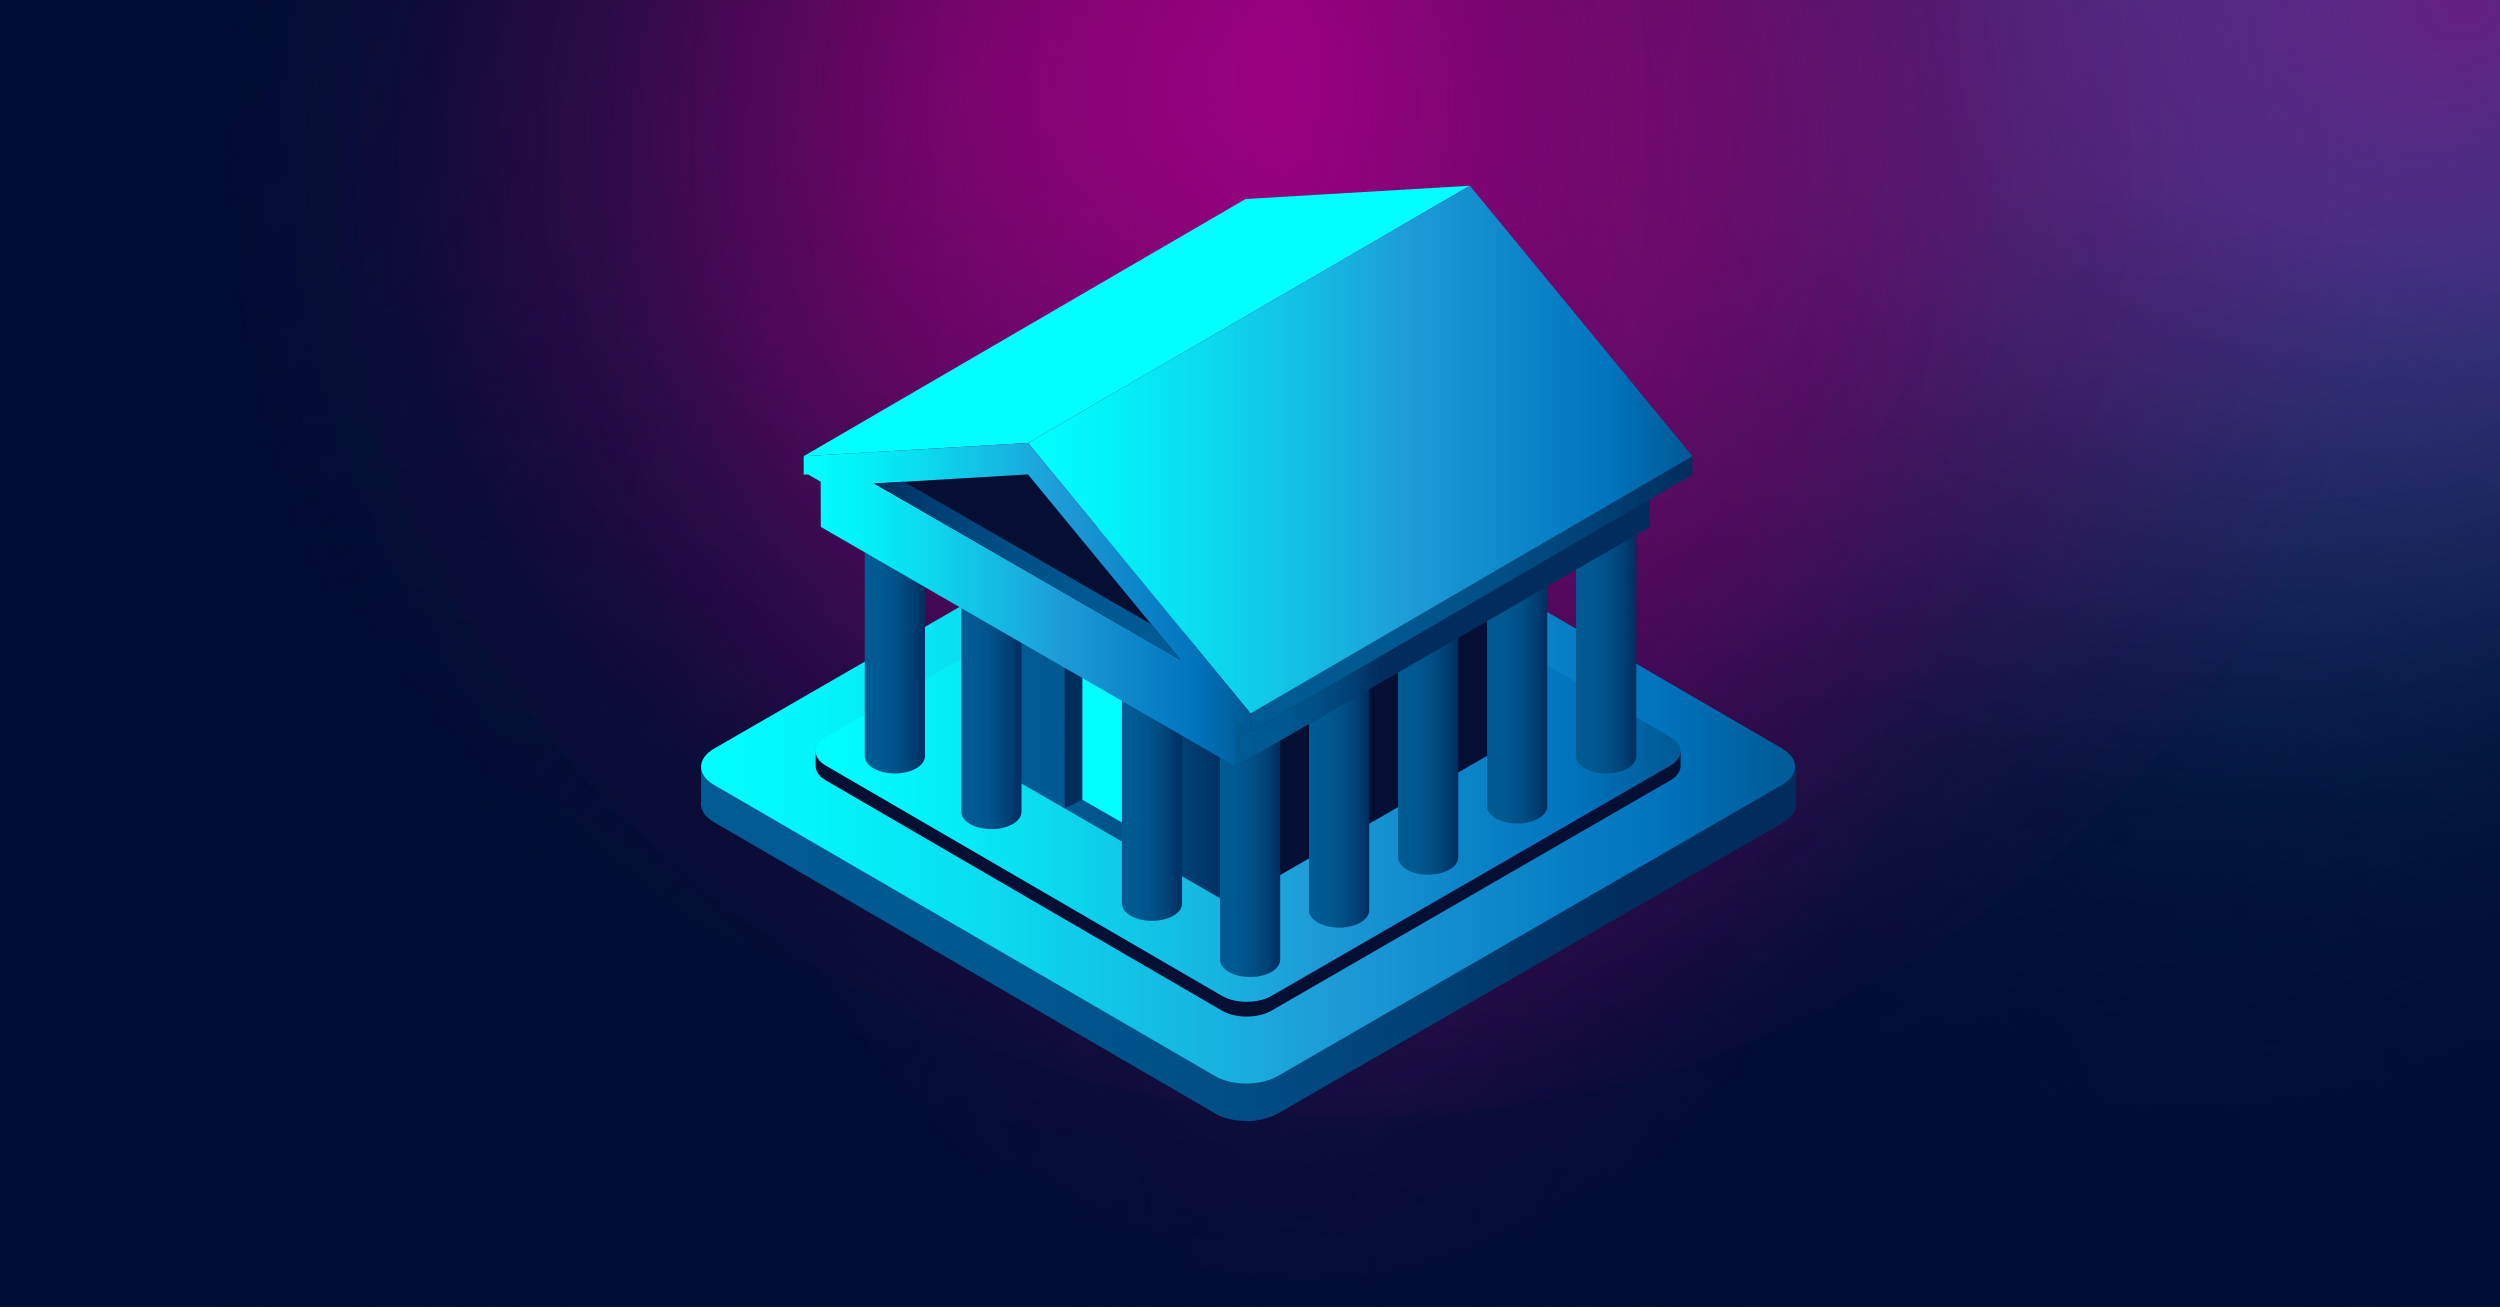 <?xml version="1.0" encoding="UTF-8"?><svg xmlns="http://www.w3.org/2000/svg" xmlns:xlink="http://www.w3.org/1999/xlink" viewBox="0 0 1201.3 628"><defs><style>.cls-1{fill:url(#Unbenannter_Verlauf_28-3);}.cls-1,.cls-2,.cls-3,.cls-4,.cls-5,.cls-6,.cls-7,.cls-8,.cls-9,.cls-10,.cls-11,.cls-12,.cls-13,.cls-14,.cls-15,.cls-16,.cls-17,.cls-18,.cls-19,.cls-20,.cls-21,.cls-22,.cls-23,.cls-24,.cls-25,.cls-26,.cls-27,.cls-28,.cls-29,.cls-30,.cls-31,.cls-32,.cls-33,.cls-34,.cls-35{stroke-width:0px;}.cls-2{fill:url(#Unbenannter_Verlauf_28-2);}.cls-3{fill:url(#Unbenannter_Verlauf_28-4);}.cls-4{fill:url(#Unbenannter_Verlauf_3-10);}.cls-5{fill:url(#Unbenannter_Verlauf_173-3);}.cls-6{fill:url(#Unbenannter_Verlauf_173-4);}.cls-7{fill:url(#Unbenannter_Verlauf_173-2);}.cls-8{fill:url(#Unbenannter_Verlauf_3-7);}.cls-9{fill:url(#Unbenannter_Verlauf_3-6);}.cls-10{fill:url(#Unbenannter_Verlauf_3-5);}.cls-11{fill:url(#Unbenannter_Verlauf_3-9);}.cls-12{fill:url(#Unbenannter_Verlauf_3-8);}.cls-13{fill:url(#Unbenannter_Verlauf_3-3);}.cls-14{fill:url(#Unbenannter_Verlauf_3-2);}.cls-15{fill:url(#Unbenannter_Verlauf_3-4);}.cls-16{fill:url(#Unbenannter_Verlauf_173);}.cls-17{fill:url(#Unbenannter_Verlauf_179);}.cls-18{fill:url(#Unbenannter_Verlauf_75);}.cls-18,.cls-19,.cls-20,.cls-21,.cls-22,.cls-23{opacity:.68;}.cls-19{fill:url(#Unbenannter_Verlauf_185-2);}.cls-20{fill:url(#Unbenannter_Verlauf_185-3);}.cls-21{fill:url(#Unbenannter_Verlauf_182-2);}.cls-22{fill:url(#Unbenannter_Verlauf_182);}.cls-23{fill:url(#Unbenannter_Verlauf_185);}.cls-24{fill:url(#Unbenannter_Verlauf_8);}.cls-25{fill:url(#Unbenannter_Verlauf_3);}.cls-26{fill:url(#Unbenannter_Verlauf_40);}.cls-27{fill:url(#Unbenannter_Verlauf_28);}.cls-28{fill:url(#Unbenannter_Verlauf_19);}.cls-29{fill:url(#Unbenannter_Verlauf_24);}.cls-30{fill:#8f929c;}.cls-31{fill:#002d5e;}.cls-32{fill:#003750;}.cls-33{fill:aqua;}.cls-34{fill:#050f34;}.cls-35{fill:#000d35;}</style><radialGradient id="Unbenannter_Verlauf_40" cx="3878.22" cy="1200.44" fx="3810.93" fy="1270.82" r="228.85" gradientTransform="translate(8947.36 3281.5) rotate(-180) scale(2.04 2.73)" gradientUnits="userSpaceOnUse"><stop offset=".26" stop-color="#015f97"/><stop offset=".35" stop-color="#02598f" stop-opacity=".91"/><stop offset=".53" stop-color="#064a7a" stop-opacity=".67"/><stop offset=".77" stop-color="#0c3359" stop-opacity=".29"/><stop offset=".94" stop-color="#112240" stop-opacity="0"/></radialGradient><radialGradient id="Unbenannter_Verlauf_75" cx="2806.14" cy="-4656.41" fx="2795.6" fy="-5006.1" r="389.08" gradientTransform="translate(4517.3 6522.22) rotate(178.66) scale(1.35 -1.4) skewX(.3)" gradientUnits="userSpaceOnUse"><stop offset=".31" stop-color="#110616"/><stop offset=".54" stop-color="#110616" stop-opacity=".61"/><stop offset="1" stop-color="#110616" stop-opacity="0"/></radialGradient><radialGradient id="Unbenannter_Verlauf_173" cx="4427.28" cy="1200.93" fx="4329.36" fy="1298.93" r="181.71" gradientTransform="translate(-8905.47 3281.5) scale(2.04 -2.73)" gradientUnits="userSpaceOnUse"><stop offset="0" stop-color="#000d35"/><stop offset=".94" stop-color="#000d35" stop-opacity="0"/></radialGradient><radialGradient id="Unbenannter_Verlauf_173-2" cx="2722.45" cy="-1304.98" fx="2706.27" fy="-1720.92" r="506.88" gradientTransform="translate(3831.8 -799.21) rotate(-178.82) scale(1.17 1.08)" xlink:href="#Unbenannter_Verlauf_173"/><radialGradient id="Unbenannter_Verlauf_179" cx="3998.61" cy="983.59" fx="3960.04" fy="983.59" r="120.92" gradientTransform="translate(15682.34 3276.7) rotate(-180) scale(3.66 3.33)" gradientUnits="userSpaceOnUse"><stop offset="0" stop-color="#662182"/><stop offset=".62" stop-color="#662182" stop-opacity=".32"/><stop offset=".94" stop-color="#662182" stop-opacity="0"/></radialGradient><radialGradient id="Unbenannter_Verlauf_173-3" cx="3916.99" cy="-512.18" fx="3833.83" fy="-425.2" r="282.84" gradientTransform="translate(9383.89 1673.85) rotate(-180) scale(2.15 -2.05)" xlink:href="#Unbenannter_Verlauf_173"/><radialGradient id="Unbenannter_Verlauf_182" cx="2365.5" cy="-5030.09" fx="2365.5" fy="-5070.79" r="389.08" gradientTransform="translate(3847.31 6022.17) rotate(178.81) scale(1.3 -1.19)" gradientUnits="userSpaceOnUse"><stop offset=".07" stop-color="#a20084"/><stop offset=".34" stop-color="#a20084" stop-opacity=".65"/><stop offset=".65" stop-color="#a20084" stop-opacity=".3"/><stop offset=".88" stop-color="#a20084" stop-opacity=".08"/><stop offset="1" stop-color="#a20084" stop-opacity="0"/></radialGradient><radialGradient id="Unbenannter_Verlauf_182-2" cx="2540.23" cy="-4656.41" fx="2540.23" fy="-4697.11" r="389.08" gradientTransform="translate(2940.59 6530.62) rotate(177.94) scale(.88 -1.4) skewX(2.2)" xlink:href="#Unbenannter_Verlauf_182"/><radialGradient id="Unbenannter_Verlauf_185" cx="2385.6" cy="-4898.91" fx="2385.6" fy="-4939.62" r="389.08" gradientTransform="translate(3619.14 6183.89) rotate(178.67) scale(1.23 -1.26) skewX(.27)" gradientUnits="userSpaceOnUse"><stop offset=".07" stop-color="#a20084" stop-opacity=".5"/><stop offset=".39" stop-color="#720870" stop-opacity=".3"/><stop offset=".79" stop-color="#3d115b" stop-opacity=".08"/><stop offset="1" stop-color="#2a1554" stop-opacity="0"/></radialGradient><radialGradient id="Unbenannter_Verlauf_185-2" cx="2419.28" cy="-5219.39" fx="2419.28" fy="-5260.1" r="389.08" gradientTransform="translate(3381.3 5814.08) rotate(178.73) scale(1.13 -1.11) skewX(.16)" xlink:href="#Unbenannter_Verlauf_185"/><radialGradient id="Unbenannter_Verlauf_185-3" cx="2803.04" cy="-4656.41" fx="2803.04" fy="-4697.11" r="389.08" gradientTransform="translate(2032.57 6522.31) rotate(176.29) scale(.49 -1.4) skewX(9.46)" xlink:href="#Unbenannter_Verlauf_185"/><radialGradient id="Unbenannter_Verlauf_173-4" cx="4776.64" cy="-674.5" fx="4693.47" fy="-587.52" r="282.84" gradientTransform="translate(-8885.71 1926.96) scale(1.9 1.93)" xlink:href="#Unbenannter_Verlauf_173"/><linearGradient id="Unbenannter_Verlauf_19" x1="336.82" y1="453.19" x2="863.18" y2="453.19" gradientUnits="userSpaceOnUse"><stop offset="0" stop-color="#005b94"/><stop offset=".26" stop-color="#005890"/><stop offset=".47" stop-color="#004f86"/><stop offset=".66" stop-color="#004175"/><stop offset=".84" stop-color="#002d5e"/><stop offset=".84" stop-color="#002d5e"/></linearGradient><linearGradient id="Unbenannter_Verlauf_28" x1="336.89" y1="368.42" x2="862.59" y2="368.42" gradientUnits="userSpaceOnUse"><stop offset="0" stop-color="aqua"/><stop offset=".1" stop-color="#02f5fb"/><stop offset=".26" stop-color="#0adcf0"/><stop offset=".47" stop-color="#17b3e0"/><stop offset=".57" stop-color="#1e9cd7"/><stop offset=".87" stop-color="#0075be"/><stop offset=".99" stop-color="#005b97"/></linearGradient><linearGradient id="Unbenannter_Verlauf_28-2" x1="391.94" y1="361.03" x2="807.55" y2="361.03" xlink:href="#Unbenannter_Verlauf_28"/><linearGradient id="Unbenannter_Verlauf_3" x1="489.11" y1="346.28" x2="591.02" y2="346.28" gradientUnits="userSpaceOnUse"><stop offset="0" stop-color="#005b94"/><stop offset=".31" stop-color="#005890"/><stop offset=".56" stop-color="#004f86"/><stop offset=".78" stop-color="#004175"/><stop offset="1" stop-color="#002d5e"/><stop offset="1" stop-color="#002d5e"/></linearGradient><linearGradient id="Unbenannter_Verlauf_3-2" x1="629" y1="388.41" x2="657.94" y2="388.41" xlink:href="#Unbenannter_Verlauf_3"/><linearGradient id="Unbenannter_Verlauf_3-3" x1="671.79" y1="362.99" x2="700.72" y2="362.99" xlink:href="#Unbenannter_Verlauf_3"/><linearGradient id="Unbenannter_Verlauf_3-4" x1="714.57" y1="338.41" x2="743.5" y2="338.41" xlink:href="#Unbenannter_Verlauf_3"/><linearGradient id="Unbenannter_Verlauf_3-5" x1="757.35" y1="314.35" x2="786.29" y2="314.35" xlink:href="#Unbenannter_Verlauf_3"/><linearGradient id="Unbenannter_Verlauf_3-6" x1="586.22" y1="412.15" x2="615.16" y2="412.15" xlink:href="#Unbenannter_Verlauf_3"/><linearGradient id="Unbenannter_Verlauf_3-7" x1="539.08" y1="385.17" x2="568.01" y2="385.17" xlink:href="#Unbenannter_Verlauf_3"/><linearGradient id="Unbenannter_Verlauf_3-8" x1="461.91" y1="340.27" x2="490.85" y2="340.27" xlink:href="#Unbenannter_Verlauf_3"/><linearGradient id="Unbenannter_Verlauf_3-9" x1="415.53" y1="313.51" x2="444.46" y2="313.51" xlink:href="#Unbenannter_Verlauf_3"/><linearGradient id="Unbenannter_Verlauf_3-10" x1="600.91" y1="285.45" x2="813.21" y2="285.45" xlink:href="#Unbenannter_Verlauf_3"/><linearGradient id="Unbenannter_Verlauf_24" x1="593.28" y1="304.12" x2="792.86" y2="304.12" gradientUnits="userSpaceOnUse"><stop offset="0" stop-color="#005b94"/><stop offset=".11" stop-color="#005890"/><stop offset=".2" stop-color="#004f86"/><stop offset=".28" stop-color="#004175"/><stop offset=".35" stop-color="#002d5e"/><stop offset=".36" stop-color="#002d5e"/></linearGradient><linearGradient id="Unbenannter_Verlauf_28-3" x1="493.96" y1="216.03" x2="813.22" y2="216.03" xlink:href="#Unbenannter_Verlauf_28"/><linearGradient id="Unbenannter_Verlauf_28-4" x1="386.19" y1="290.56" x2="601.03" y2="290.56" xlink:href="#Unbenannter_Verlauf_28"/><linearGradient id="Unbenannter_Verlauf_8" x1="420.01" y1="274.31" x2="567.33" y2="274.31" gradientUnits="userSpaceOnUse"><stop offset="0" stop-color="#002d5e"/><stop offset="0" stop-color="#002d5e"/><stop offset=".22" stop-color="#004175"/><stop offset=".44" stop-color="#004f86"/><stop offset=".69" stop-color="#005890"/><stop offset="1" stop-color="#005b94"/></linearGradient></defs><g id="Ebene_3"><rect class="cls-35" x="-.34" y="-1" width="1201.99" height="630"/><path id="Spot_6" class="cls-26" d="m552.77,19.5c0-6.86.08-13.7.26-20.5h648.62v584.26c-55.15,29.5-115.57,45.74-178.92,45.74-107.13,0-205.9-46.5-284.94-124.78-7.02-6.94-13.89-14.14-20.59-21.6-56.27-62.49-101.02-141.93-129.53-232.23-8.57-27.14-15.69-55.27-21.2-84.22-8.95-46.98-13.7-96.11-13.7-146.68Z"/><path id="Spot_7" class="cls-18" d="m78.57,30.73c0,226.26,111.26,423.21,275.36,524.86,51.18,31.71,107.48,54.16,167.16,65.33,28.42,5.31,57.6,8.09,87.35,8.09,18.91,0,37.6-1.12,55.99-3.32,1.96-.21,3.92-.46,5.86-.72,144.89-19.02,271.93-104.02,356.94-227.7,9.76-14.16,18.93-28.84,27.53-43.96,52.88-93.08,83.54-203.79,83.54-322.58,0-10.65-.24-21.21-.74-31.73H79.3c-.5,10.51-.74,21.08-.74,31.73Z"/><path id="Spot_6-2" class="cls-16" d="m514.87,15.27c0-5.44-.07-10.88-.21-16.27H-.34v463.9c43.79,23.42,91.76,36.32,142.07,36.32,85.06,0,163.48-36.92,226.24-99.08,5.58-5.51,11.03-11.23,16.35-17.15,44.68-49.62,80.21-112.69,102.85-184.39,6.81-21.55,12.46-43.88,16.83-66.87,7.1-37.31,10.88-76.31,10.88-116.46Z"/><path id="Spot_7-2" class="cls-7" d="m-.35,597.27C-.35,371.01,125.85,174.07,311.98,72.42c58.05-31.71,121.91-54.16,189.6-65.33,32.24-5.31,65.34-8.09,99.08-8.09,21.45,0,42.64,1.12,63.51,3.32,2.22.21,4.44.46,6.64.72,164.34,19.02,308.43,104.02,404.86,227.7,11.06,14.16,21.47,28.84,31.23,43.96,59.98,93.08,94.75,203.79,94.75,322.58,0,10.65-.27,21.21-.84,31.73H.49c-.57-10.51-.84-21.08-.84-31.73Z"/><path id="Spot_6-3" class="cls-17" d="m586.97,12.21c0-4.42.08-8.83.25-13.21h614.43v376.48c-52.24,19.01-109.48,29.48-169.49,29.48-101.48,0-195.04-29.96-269.92-80.41-6.65-4.48-13.15-9.11-19.5-13.92-53.31-40.27-95.69-91.46-122.7-149.64-8.12-17.49-14.86-35.61-20.08-54.27-8.48-30.28-12.98-61.93-12.98-94.52Z"/><path id="Spot_6-4" class="cls-5" d="m358.49,609.96c0,6.37.11,12.73.34,19.04h842.82V86.12c-71.66-27.41-150.17-42.5-232.5-42.5-139.21,0-267.54,43.2-370.25,115.95-9.13,6.45-18.04,13.14-26.75,20.07-73.12,58.07-131.26,131.88-168.31,215.78-11.14,25.22-20.39,51.36-27.55,78.25-11.63,43.66-17.8,89.31-17.8,136.29Z"/><path id="Spot_7-3" class="cls-22" d="m144.16,26.06c0,193.02,106.9,361.03,264.57,447.75,49.17,27.05,103.27,46.2,160.61,55.73,27.31,4.53,55.35,6.9,83.93,6.9,18.17,0,36.12-.96,53.8-2.83,1.88-.18,3.76-.4,5.63-.61,139.21-16.23,261.27-88.74,342.95-194.25,9.37-12.08,18.18-24.6,26.45-37.5,50.81-79.41,80.26-173.85,80.26-275.19,0-9.08-.23-18.1-.71-27.06H144.87c-.48,8.97-.71,17.98-.71,27.06Z"/><path id="Spot_7-4" class="cls-21" d="m284.95,30.73c0,226.26,72.41,423.21,179.22,524.86,33.31,31.71,69.95,54.16,108.8,65.33,18.5,5.31,37.49,8.09,56.85,8.09,12.31,0,24.47-1.12,36.44-3.32,1.27-.21,2.55-.46,3.81-.72,94.3-19.02,176.99-104.02,232.32-227.7,6.35-14.16,12.32-28.84,17.92-43.96,34.42-93.08,54.37-203.79,54.37-322.58,0-10.65-.16-21.21-.48-31.73H285.43c-.32,10.51-.48,21.08-.48,31.73Z"/><path id="Spot_7-5" class="cls-23" d="m86.64,27.54c0,203.52,101.35,380.66,250.83,472.1,46.62,28.52,97.91,48.72,152.27,58.76,25.89,4.78,52.47,7.27,79.57,7.27,17.23,0,34.25-1.01,51-2.98,1.78-.19,3.57-.42,5.33-.65,131.98-17.11,247.71-93.56,325.15-204.81,8.89-12.73,17.24-25.94,25.08-39.54,48.17-83.72,76.1-183.3,76.1-290.16,0-9.58-.22-19.08-.67-28.54H87.32c-.45,9.45-.67,18.96-.67,28.54Z"/><path id="Spot_7-6" class="cls-19" d="m86.64,24.19c0,179.65,93.23,336.03,230.75,416.74,42.89,25.17,90.07,43,140.08,51.87,23.82,4.22,48.27,6.42,73.2,6.42,15.85,0,31.5-.89,46.92-2.63,1.64-.17,3.28-.37,4.91-.57,121.41-15.1,227.87-82.59,299.12-180.79,8.17-11.24,15.86-22.9,23.07-34.91,44.31-73.91,70-161.81,70-256.13,0-8.45-.2-16.84-.62-25.19H87.26c-.42,8.35-.62,16.74-.62,25.19Z"/><path id="Spot_7-7" class="cls-20" d="m429.52,30.73c0,226.26,40.22,423.21,99.54,524.86,18.5,31.71,38.85,54.16,60.43,65.33,10.28,5.31,20.82,8.09,31.58,8.09,6.84,0,13.59-1.12,20.24-3.32.71-.21,1.42-.46,2.12-.72,52.37-19.02,98.3-104.02,129.03-227.7,3.53-14.16,6.84-28.84,9.95-43.96,19.12-93.08,30.2-203.79,30.2-322.58,0-10.65-.09-21.21-.27-31.73h-382.55c-.18,10.51-.27,21.08-.27,31.73Z"/><path id="Spot_6-5" class="cls-6" d="m746.63,611.06c0,6-.1,11.99-.3,17.94H-.34V117.61c63.48-25.82,133.04-40.04,205.97-40.04,123.33,0,237.02,40.7,328.01,109.22,8.08,6.08,15.98,12.38,23.7,18.91,64.78,54.7,116.29,124.23,149.11,203.27,9.87,23.76,18.06,48.38,24.4,73.71,10.3,41.12,15.77,84.13,15.77,128.39Z"/></g><g id="Ebene_2"><path class="cls-28" d="m863.11,385.54v-17.78l-264.03,152.23v-.11l-262.19-152.25v17.78s-1.22,5.36,6.16,9.64c7.37,4.28,240.86,139.98,240.86,139.98,0,0,5.16,3.63,15.14,3.58v.13c8.72,0,14.82-3.59,14.82-3.59,0,0,235.72-135.7,243.09-139.98,7.37-4.28,6.16-9.64,6.16-9.64Z"/><path class="cls-27" d="m343.14,359.72l242.44-139.96c8.29-4.79,21.75-4.79,30,0l240.86,139.98c8.25,4.79,8.2,12.57-.11,17.37l-242.42,139.98c-8.29,4.77-21.75,4.79-30,0l-240.86-139.98c-8.25-4.79-8.2-12.59.09-17.39Z"/><path class="cls-34" d="m393.71,363.82c.79-.92,1.84-1.79,3.17-2.56l191.67-110.65c6.55-3.79,17.19-3.79,23.72,0l190.42,110.66c1.6.93,2.8,2,3.61,3.15l1.25-3.4v7.33h-.02c-.11,2.42-1.75,4.81-4.93,6.65l-191.65,110.66c-6.55,3.77-17.19,3.79-23.72,0l-190.42-110.66c-3.26-1.9-4.88-4.39-4.87-6.88v-7.1l1.77,2.8Z"/><path class="cls-2" d="m396.88,354.15l191.67-110.65c6.55-3.79,17.19-3.79,23.72,0l190.42,110.66c6.52,3.79,6.48,9.94-.09,13.73l-191.65,110.66c-6.55,3.77-17.19,3.79-23.72,0l-190.42-110.66c-6.52-3.79-6.48-9.96.07-13.75Z"/><path class="cls-30" d="m494.22,227.22v107.98h0c0,2.14-1.41,4.28-4.24,5.91-5.65,3.26-14.81,3.26-20.46,0-2.82-1.63-4.24-3.77-4.24-5.91v-107.98h28.93Z"/><polygon class="cls-34" points="716.96 361.81 591.02 434.38 591.07 294.13 716.96 221.23 716.96 361.81"/><polygon class="cls-25" points="489.14 375.52 489.11 258.17 590.86 316.51 591.02 434.38 489.14 375.52"/><polygon class="cls-33" points="518.51 383.35 558.17 406.2 558.15 347.49 518.5 324.52 518.51 383.35"/><path class="cls-14" d="m657.94,331.09v106.3h0c0,2.14-1.41,4.28-4.24,5.91-5.65,3.26-14.81,3.26-20.46,0-2.82-1.63-4.24-3.77-4.24-5.91v-106.3h28.93Z"/><path class="cls-13" d="m700.72,305.67v106.3h0c0,2.14-1.41,4.28-4.24,5.91-5.65,3.26-14.81,3.26-20.46,0-2.82-1.63-4.24-3.77-4.24-5.91v-106.3h28.93Z"/><path class="cls-15" d="m743.5,281.08v106.3h0c0,2.14-1.41,4.28-4.24,5.91-5.65,3.26-14.81,3.26-20.46,0-2.82-1.63-4.24-3.77-4.24-5.91v-106.3h28.93Z"/><path class="cls-10" d="m786.29,257.02v106.3h0c0,2.14-1.41,4.28-4.24,5.91-5.65,3.26-14.81,3.26-20.46,0-2.82-1.63-4.24-3.77-4.24-5.91v-106.3h28.93Z"/><path class="cls-9" d="m615.16,354.83v106.3h0c0,2.14-1.41,4.28-4.24,5.91-5.65,3.26-14.81,3.26-20.46,0-2.82-1.63-4.24-3.77-4.24-5.91v-106.3h28.93Z"/><path class="cls-8" d="m568.01,327.84v106.3h0c0,2.14-1.41,4.28-4.24,5.91-5.65,3.26-14.81,3.26-20.46,0-2.82-1.63-4.24-3.77-4.24-5.91v-106.3h28.93Z"/><path class="cls-12" d="m490.85,282.1v107.98h0c0,2.14-1.41,4.28-4.24,5.91-5.65,3.26-14.81,3.26-20.46,0-2.82-1.63-4.24-3.77-4.24-5.91v-107.98h28.93Z"/><path class="cls-11" d="m444.46,255.34v107.98h0c0,2.14-1.41,4.28-4.24,5.91-5.65,3.26-14.81,3.26-20.46,0-2.82-1.63-4.24-3.77-4.24-5.91v-107.98h28.93Z"/><polygon class="cls-31" points="511.61 388.4 511.59 320 520.11 324.94 520.11 384.31 511.61 388.4"/><polygon class="cls-32" points="792.8 253.19 792.86 219.18 593.28 332.59 593.6 368.27 792.8 253.19"/><polygon class="cls-4" points="600.91 342.8 813.21 219.21 813.21 228.1 600.91 351.69 600.91 342.8"/><polygon class="cls-29" points="792.8 253.19 792.86 239.97 600.91 351.69 593.28 346.04 593.6 368.27 792.8 253.19"/><polygon class="cls-33" points="706.28 89.25 493.96 212.84 386.19 219.21 598.5 95.63 706.28 89.25"/><polygon class="cls-1" points="600.91 342.8 493.96 212.84 706.28 89.25 813.22 219.21 600.91 342.8"/><polygon class="cls-3" points="386.19 228.1 386.19 219.21 493.96 212.84 592.85 333.01 593.29 333.26 593.29 333.55 600.91 342.8 600.91 350.28 601.03 350.43 600.91 350.36 600.91 351.69 593.4 346.04 593.6 368.27 394.4 253.19 394.35 231.47 388.28 227.98 386.19 228.1"/><polygon class="cls-34" points="420.01 232.33 493.96 227.96 567.33 317.13 420.01 232.33"/><polygon class="cls-24" points="567.33 317.13 420.01 232.33 434.37 231.48 553.22 299.99 567.33 317.13"/></g></svg>
